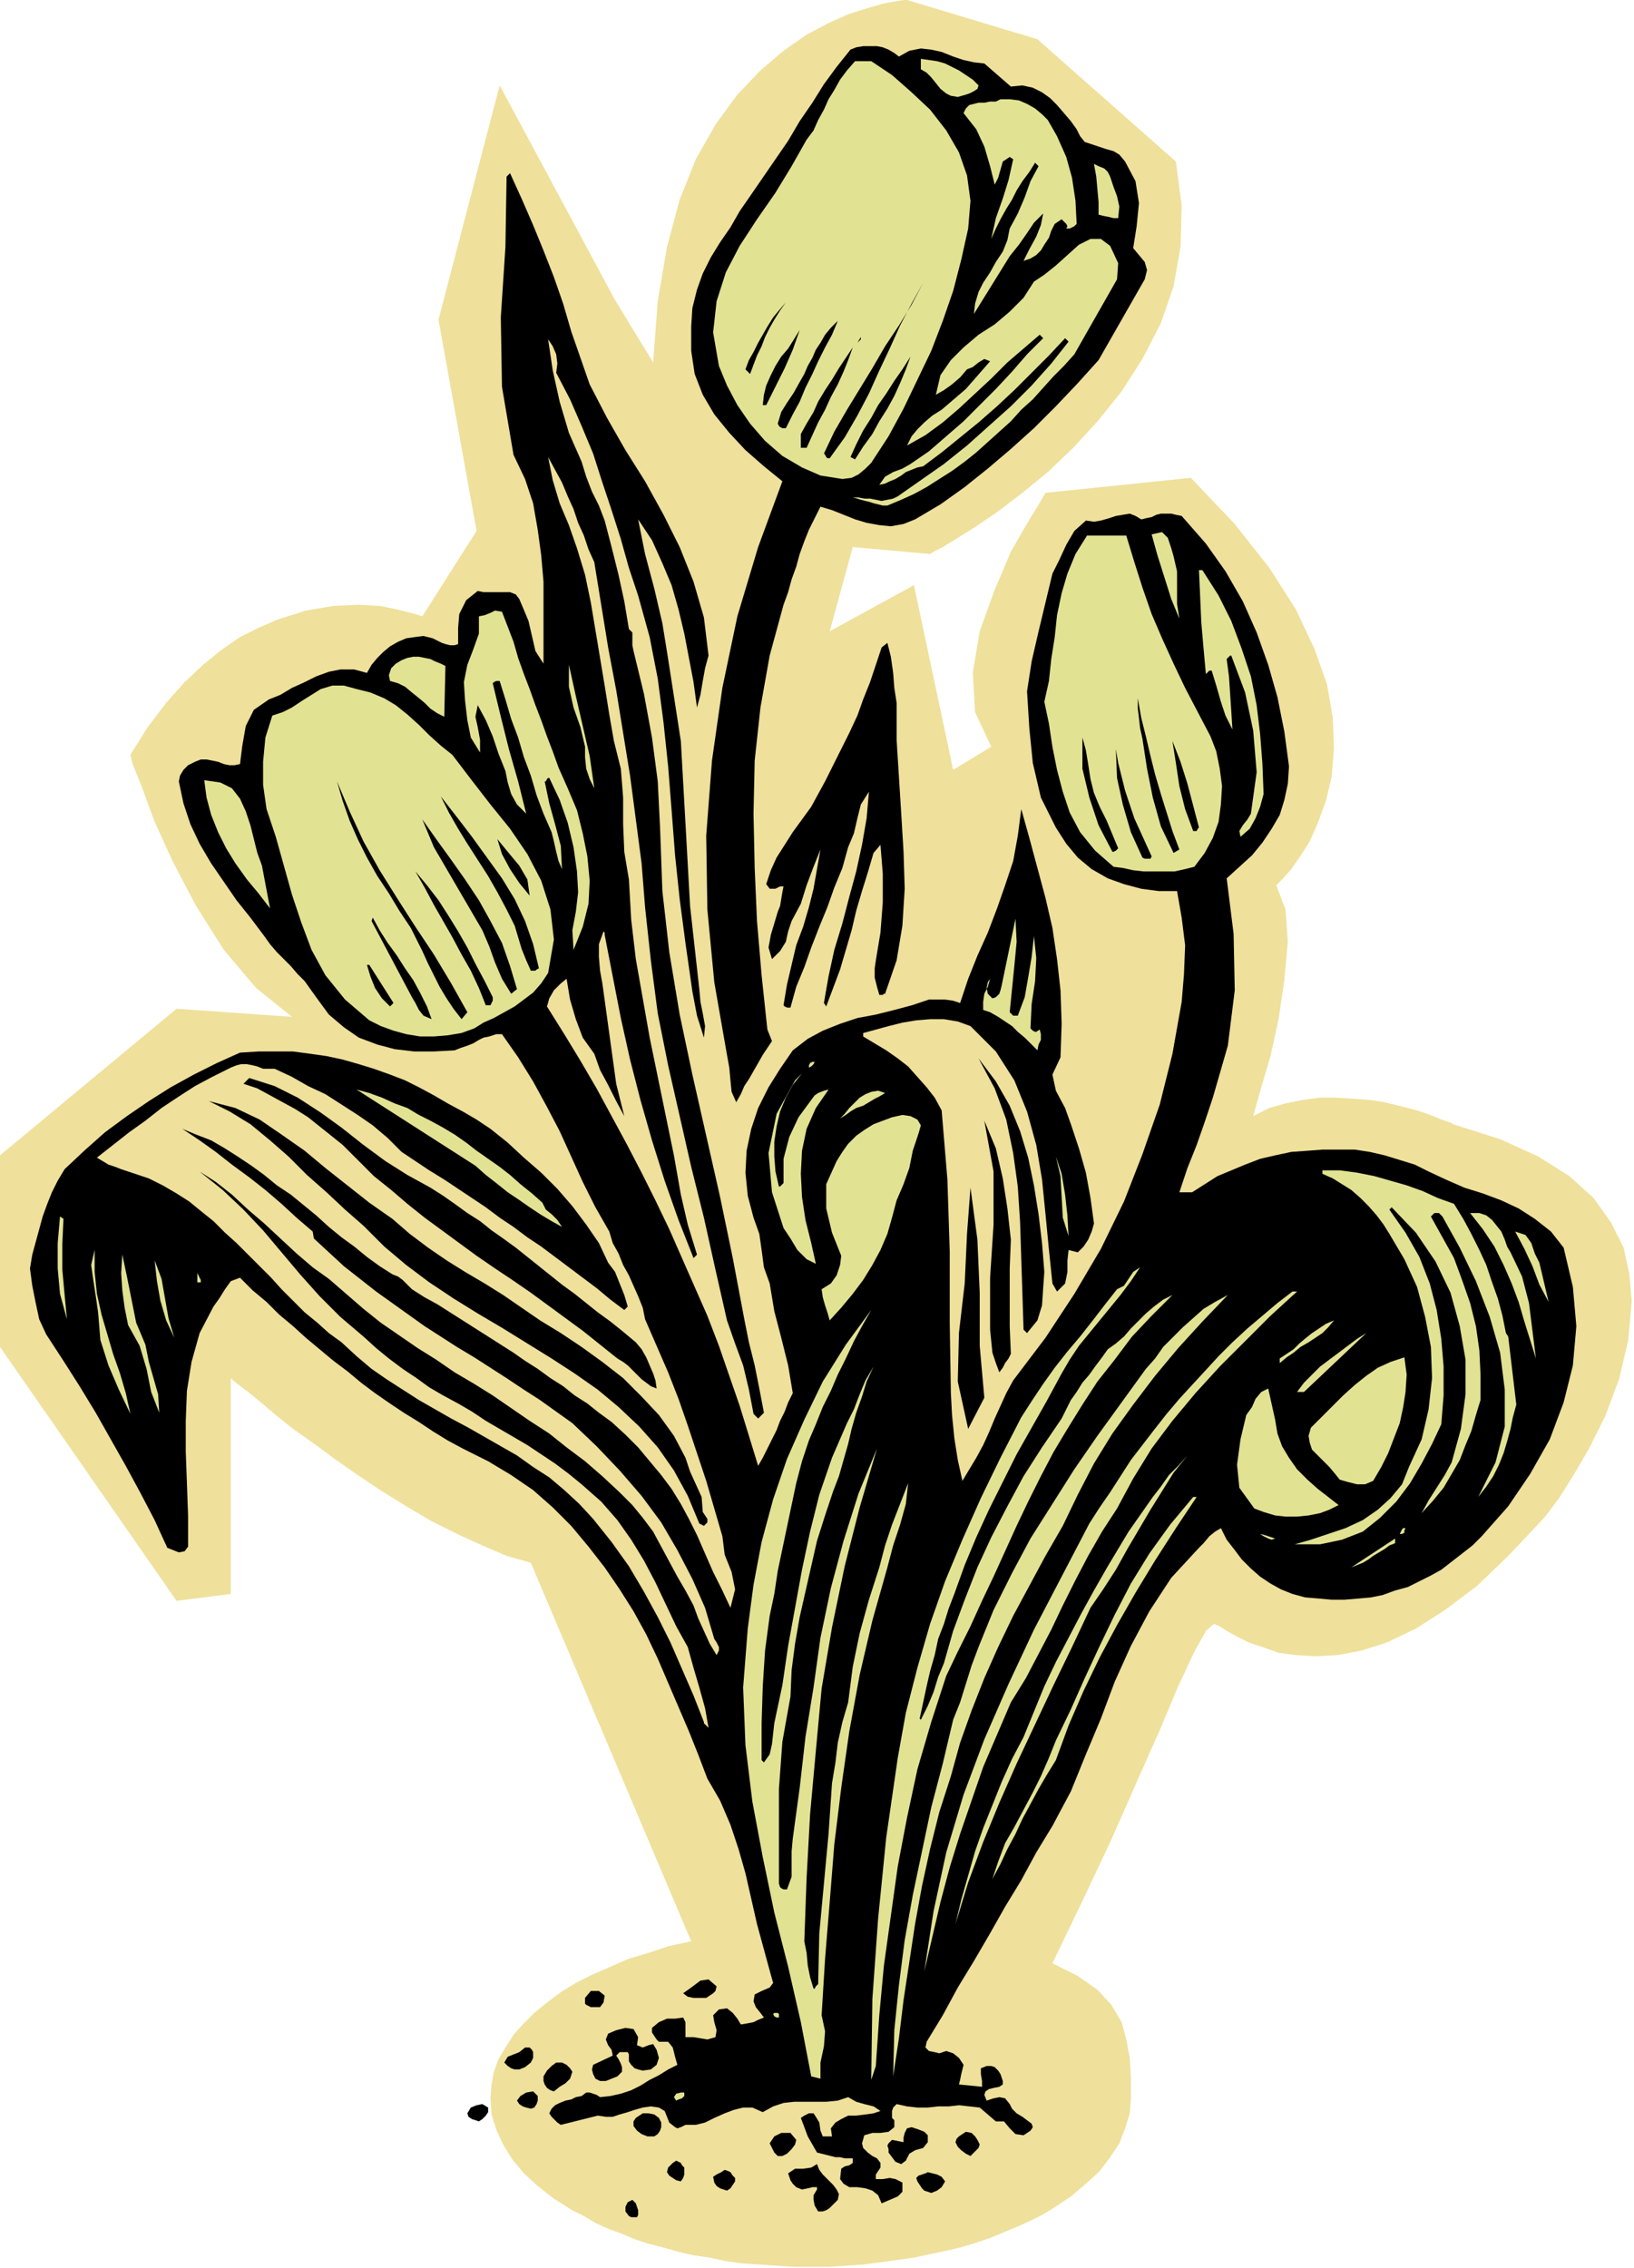 <svg xmlns="http://www.w3.org/2000/svg" width="135.84" height="1.964in" fill-rule="evenodd" stroke-linecap="round" preserveAspectRatio="none" viewBox="0 0 1416 1965"><style>.pen1{stroke:none}.brush3{fill:#000}.brush4{fill:#e2e293}</style><path d="m1414 1127-2-23-5-23-11-22-15-21-21-19-27-17-33-15-41-13-1-1-3-1-6-2-7-3-8-3-10-3-12-3-12-3-13-2-14-1-15-1h-14l-15 2-15 3-14 4-14 7 2-7 5-18 8-27 7-32 5-34 3-33-2-28-8-21 2-2 4-4 7-8 7-10 9-14 7-16 7-19 5-21 2-24-1-27-5-29-11-31-16-34-23-36-30-38-38-40-126 13-4 7-11 18-15 26-14 33-13 36-6 36 2 34 14 30-33 20-34-160-73 40 20-73 67 6 3-2 8-4 13-8 16-10 19-13 21-16 22-18 22-21 22-24 20-25 18-28 16-31 11-32 6-34 1-36-5-38L899 34 786 0h-2l-7 1-11 2-14 4-16 5-18 8-19 10-20 14-20 17-20 21-19 26-17 30-14 35-11 41-8 47-4 53-33-54L433 74l-53 203 33 183-47 74-3-1-7-2-12-3-15-3-19-1-21 1-24 4-25 8-16 7-16 8-16 11-16 13-16 15-16 18-16 21-15 24 2 8 8 20 11 30 16 35 20 38 24 38 28 33 31 25-100-7L0 1001v166l153 220 47-6v-187l2 2 5 4 8 6 11 9 13 11 15 12 17 12 19 14 20 14 21 14 21 13 22 13 22 11 22 10 21 9 21 6 139 328-19 4-18 6-17 5-16 7-16 7-14 7-13 8-12 9-11 9-10 10-8 9-7 11-6 10-4 11-2 11-1 12 1 14 4 13 6 13 8 13 10 12 12 11 14 11 16 10 10 5 10 6 11 5 11 4 12 5 12 4 12 3 14 4 13 3 14 2 14 3 14 2 15 1 15 1 15 1h30l15-1 15-1 15-2 15-2 14-2 14-3 14-3 13-3 13-4 12-4 12-5 12-5 11-5 10-5 10-6 15-10 13-11 12-11 9-12 8-12 5-13 4-13 1-13v-18l-1-17-3-16-4-15-9-15-12-13-17-12-22-11 26-54 25-53 22-50 20-45 16-38 14-30 10-18 7-6 5 2 6 4 9 5 10 5 12 4 14 5 15 2 17 1 19-1 21-4 22-7 25-12 25-16 28-21 28-27 31-33 3-4 9-12 12-19 14-24 14-28 12-32 8-34 3-34z" class="pen1" style="fill:#efe09b"/><path d="m779 49 9-5 10-2 9 1 9 2 10 4 9 3 9 2 9 1 23 20 10-1 9 2 8 4 7 5 6 6 6 7 6 7 5 7 3 6 4 5 6 2 6 2 6 2 7 2 5 3 5 6 9 17 3 19-2 20-3 19 5 6 5 6 2 7-2 8-40 70-18 20-19 20-19 19-20 18-20 17-20 16-21 15-22 13-10 4-11 2-10-1-11-2-10-3-10-4-10-4-10-3-5 10-5 10-4 10-4 11-3 11-4 11-3 11-4 11-12 44-8 45-5 46-1 46 1 47 2 46 4 47 5 47 4 10-4 6-4 6-4 7-4 7-4 7-4 6-3 7-4 7-4-9-1-10-1-11-2-11-11-63-6-63-1-64 5-65 9-63 13-62 18-60 21-57-16-13-16-14-14-15-13-16-10-17-7-18-3-20v-21l1-16 4-16 5-14 7-14 8-13 9-13 8-14 9-13 11-16 11-16 11-16 10-17 11-16 10-16 11-15 12-15 5-2 6-1h12l5 1 5 2 5 3 4 3z" class="pen1 brush3"/><path d="m848 74-1 3-3 2-4 2-3 1-7 2-6-1-4-2-5-4-4-5-4-5-4-4-5-3v-9l7 1 7 1 7 2 6 3 6 3 6 4 6 4 5 5zm-93-21 18 12 17 15 16 15 14 18 11 19 7 20 3 22-2 24-6 27-7 27-9 26-10 26-12 25-12 25-13 24-15 23-5 5-6 5-6 3-8 1-19-3-16-7-17-10-15-13-13-15-11-16-9-17-7-17-5-29 3-27 8-25 12-23 15-23 16-23 14-23 13-23 6-8 4-9 5-9 4-9 5-8 5-9 6-8 7-8h14z" class="pen1 brush4"/><path d="m916 118 8 18 5 18 3 20 1 20-2 2-2 1-2 1h-3l1-2-1-2-2-2-2-2-6 4-3 6-2 6-4 6-3 5-4 4-5 3-6 2 5-10 6-11 4-10 2-10-8 8-6 9-7 10-8 10-31 50 1-9 3-10 4-8 6-9 5-9 6-9 4-10 2-10 7-13 6-14 5-14 7-13-3-3-5 8-6 8-5 8-4 8-5 8-5 9-4 8-4 9 4-18 6-17 5-16 4-18-3-2-6 4-2 7-2 7-3 6-4-16-5-17-7-15-11-14 2-4 3-3 4-1 4-1h5l5-1h5l4-2h8l8 1 7 3 7 4 6 5 5 5 4 7 4 7zm46 35 3 9 3 8 2 9-1 10h-4l-4-1-5-1-4-1v-11l-1-11-1-11-2-11 4 2 5 2 3 3 2 4z" class="pen1 brush4"/><path d="m511 333 15 29 16 28 17 27 16 29 14 28 12 30 9 31 4 33-3 11-2 11-2 12-3 11-3-22-4-21-4-21-5-21-6-21-8-19-9-20-12-18 6 30 8 30 7 30 5 31 11 71 4 71 4 72 8 72 1 11 2 10 2 11-1 10-6-19-4-21-3-21-3-21-5-38-4-38-3-39-3-38-4-38-5-38-7-36-10-36-8-24-7-25-8-25-8-24-8-25-10-24-10-23-12-23 1-8-1-8-3-7-4-6 4 27 6 27 8 27 11 25 4 13 5 13 6 12 5 13 6 23 6 24 5 23 4 24 3 3v11l1 5 9 37 7 38 5 38 2 40 2 55 6 53 9 54 11 52 12 53 12 53 11 53 10 53 4 20 5 20 4 20 4 21-5 5-4-4-4-21-5-21-7-19-7-20-10-44-10-45-11-44-10-44-10-44-9-45-6-46-5-46-3-38-5-38-5-38-6-37-6-37-7-37-6-37-6-37-5-11-4-12-5-11-4-12-5-11-5-12-6-11-6-11 4 20 6 20 8 19 7 20 7 23 5 24 4 24 4 24 4 24 4 25 4 23 6 24 2 25v23l1 24 4 24 2 35 4 34 6 34 6 34 7 34 7 34 7 34 6 34 3 13 3 13 4 13 4 13-3 3-13-33-12-34-11-35-10-35-9-35-8-36-7-36-7-36v-2l-1-1-4 11v11l1 12 2 11 4 29 4 29 4 29 7 28-7-13-7-14-7-13-5-14-10-14-6-16-5-17-3-18-5 4-6 6-4 7-2 7 15 24 14 23 14 24 13 24 13 24 13 25 12 24 12 25 11 25 11 25 11 25 10 26 9 26 9 26 8 26 8 26 4-7 4-8 4-8 4-8 3-8 4-8 3-8 4-8-4-24-6-24-6-23-4-24-5-14-2-15-2-14-5-14-5-19-2-20 1-19 4-19 6-18 9-18 10-16 11-16 13-10 13-7 15-6 15-5 16-3 16-4 15-4 15-5h14l7 1 6 2 7-21 8-20 9-20 8-21 7-20 7-21 4-22 3-23 7 25 7 26 7 26 6 26 4 27 3 27 1 29-1 29-7 15 3 14 8 15 5 14 7 21 6 21 4 22 3 22-2 7-3 7-4 6-5 5-8-2-1 9v10l-2 10-7 7-4-7-3-29-3-31-3-30-5-30-8-29-11-27-16-25-22-22-11-4-12-2h-12l-12 1-12 2-12 3-11 3-11 3v3l10 6 10 6 10 7 9 7 8 9 8 9 7 9 6 11 5 60 2 62v62l1 61 1 19 2 20 3 19 4 18 6-10 6-10 6-11 5-11 5-12 5-11 5-11 6-11 28-37 25-38 23-39 20-41 16-41 15-43 11-44 8-45 2-24 1-25-3-24-4-23h-16l-15-2-15-4-14-5-14-8-12-10-10-12-9-14-13-26-7-30-3-30-2-32 4-26 6-26 6-25 6-25 6-12 6-13 7-12 10-9 7 1 6-1 7-2 6-2 6-1 6-1 5 2 5 3 4-1 5-1 4-2 4-1h9l4 1 5 1 21 24 17 24 15 26 12 27 10 28 8 28 6 30 4 30-1 15-3 14-4 13-7 12-8 12-9 11-11 10-11 10 6 48 1 49-6 48-13 45-7 21-7 20-8 20-7 21h11l11-7 11-7 12-5 12-5 13-5 13-3 14-3 14-1 13-1h28l13 2 13 3 13 4 13 4 12 6 15 7 16 7 16 5 16 6 15 7 14 9 14 11 11 14 8 34 3 34-3 34-8 32-12 32-17 30-19 28-23 26-8 8-9 7-9 7-9 7-9 5-10 5-10 5-11 3-11 4-10 2-11 1-12 1h-11l-11-1-12-1-11-3-10-4-9-5-9-6-8-7-8-8-6-8-7-9-5-10-5 3-5 4-5 6-4 4-24 26-19 29-16 30-14 31-12 32-13 31-13 32-16 30-14 23-13 24-14 23-13 23-14 24-14 23-13 24-14 23-1 5 3 3 5 1 4 1 6-2 6 2 5 4 4 6-1 4-1 4-1 5-1 4 20 2v-5l-1-6v-5l5-2h4l3 1 3 3 2 3 2 6v3l-3 2-5 1-4 1-3 2-1 3 2 5 6-2 5-1 5 1 4 5 2 4 4 4 5 3 4 3 4 3 1 3-2 3-6 4-7-1-5-5-5-6h-7l-14-12-9-1-9-1-9 1h-9l-9 1h-9l-9-1-9-2-3 3-1 3v6l2 2v6l-5 4-7 1h-7l-7 2-2 7 1 4 4 4 4 3 4 2 3 4v4l-4 6v4h6l6-1 5 1 6 3v8l-4 4-7 3-7 3-3-7-5-4-6-2-7-1h-7l-5-3-3-4 1-9 3-2 4-1 3-2v-4h-7l-4-1h-4l-4-1-4-1-4-1-4-1-4-7-4-7-3-8-3-8 3-2 4-2h4l2 3 3 5 1 7 2 5h8l-1-7 4-5 5-3 6-3h7l8-1 7-1 6-2-6-4-8-2-7-2-7-4-9 3-10 1h-28l-9 1-9 3-9 5-9-4h-8l-8 2-8 3-9 4-8 4-8 2h-9l-2 1-2 1-3 1-2-1-5-4-2-5-2-5-5-3-7-1-7 1-7 2-6 2-7 2-6 2h-6l-7-1-32 8-3-2-2-2-3-3-2-3 2-4 3-3 4-2 5-2 5-1 4-2 5-1 4-3h3l3 1 3 1 3 2 9-1 9-2 9-3 8-4 8-5 8-4 8-5 8-4-2-7-2-8-4-5h-8l-2-2-2-3-2-3v-4l6-5 7-3h7l7-1 2 4v13h7l6 1 6 1 7-2 1-6-2-7-1-6 5-5 7-1 5 4 4 5 3 5 6-1 5-1 4-2 5-2-3-4-4-5-2-5 1-6 6-3 7-3 3-4-2-7-6-22-6-22-5-22-5-22-6-21-7-21-9-21-11-19-8-21-8-20-9-21-9-21-9-21-10-21-11-20-12-19-13-19-14-18-15-18-16-16-17-15-19-13-20-12-22-11-13-7-13-8-12-8-13-8-12-8-13-9-12-9-12-10-12-9-12-10-12-10-11-10-12-10-11-11-12-10-11-11-8 3-5 7-5 8-5 7-12 23-7 25-4 25-1 26v27l1 27 1 28v27l-3 4-5 1-5-2-5-2-11-24-12-23-13-24-13-23-13-23-14-23-14-22-15-23-6-13-3-14-3-15-2-15 2-12 3-11 3-11 3-11 4-11 4-10 5-10 6-10 17-16 18-16 19-14 19-13 19-12 20-11 20-10 20-9 16-1h30l15 2 14 2 14 3 14 4 13 4 14 5 13 5 12 6 13 7 12 7 13 7 12 7 12 8 15 12 14 13 15 13 14 14 13 15 12 16 11 16 8 17 6 8 4 10 4 10 3 10-3 3-12-9-12-10-12-9-12-9-12-9-12-9-12-8-12-9-12-8-12-9-12-8-12-8-12-8-13-8-12-8-12-8-12-12-13-11-13-9-14-9-14-9-15-7-14-8-15-7h-10l-5-2-4-1-5-1h-5l-4 1-5 2-16 8-15 8-14 9-15 10-14 11-14 10-14 11-14 11 5 3 5 3 6 2 5 2 6 2 6 2 6 2 6 2 12 6 12 7 11 7 11 9 10 8 10 10 10 9 10 10 10 10 10 10 9 10 10 10 10 10 11 9 10 9 11 8 13 12 13 11 13 9 14 9 14 9 14 8 14 8 15 8 14 8 14 8 14 8 14 10 14 9 13 11 13 12 12 13 16 20 15 21 13 22 12 22 11 22 10 23 10 23 9 23v1l2 2 1 1 1 1-3-17-5-18-5-17-5-18-10-18-9-19-9-19-10-19-11-18-12-17-14-16-17-15-11-9-12-9-12-8-12-8-12-7-12-7-12-7-12-8-12-7-13-7-12-7-11-8-12-8-12-9-11-9-11-10-20-17-18-18-17-19-16-19-16-19-17-18-18-17-20-16 14 9 14 11 14 13 14 12 14 13 14 13 14 12 14 10 15 13 15 13 15 12 16 11 16 11 16 10 16 11 17 10 16 10 16 11 16 11 17 11 15 12 16 12 15 13 15 14 11 11 9 11 9 12 7 13 7 13 7 13 7 12 7 13 4 11 5 11 5 11 6 10 2-4v-3l-2-4-2-3-8-27-11-25-13-25-14-24-17-23-19-22-20-21-21-20-14-10-14-10-14-9-15-10-14-9-14-9-15-9-14-9-14-9-14-10-14-10-14-10-14-11-14-11-13-12-13-12-1-6-14-12-13-12-14-12-14-11-15-11-14-11-14-10-15-10 12 5 13 5 12 7 11 7 12 8 11 8 11 9 12 8 11 9 11 9 11 10 11 9 11 8 11 9 11 8 11 7 5 2 4 3 4 4 4 4 11 7 11 6 11 7 11 7 11 7 11 7 11 7 11 7 10 7 11 7 11 8 11 7 10 8 11 7 10 8 11 8 12 11 11 11 10 12 10 12 9 12 8 13 7 13 7 14 7 16 7 16 8 16 7 15 4-16-3-15-6-15-2-16-7-24-7-24-8-24-8-24-8-23-9-23-10-23-10-23-2-10-4-10-4-9-4-9-5-9-4-10-5-9-3-10-12-21-11-22-10-22-10-22-11-21-12-22-13-21-14-20h-5l-6 2-5 1-4 2-5 3-5 2-6 2-5 2-18 1h-17l-17-2-15-4-16-6-13-9-13-11-11-15-5-7-5-7-6-6-6-7-6-6-6-6-6-7-5-7-12-16-12-15-11-16-11-16-10-17-8-17-6-18-4-19 1-5 3-5 4-4 6-3 5-2h5l5 1 5 1 5 2 5 1h4l5-1 2-16 3-17 7-14 13-9 10-4 10-6 11-5 10-5 11-4 10-2h12l11 3 4-7 5-6 5-5 6-5 7-4 7-3 7-1 8-1 4 1 4 1 4 2 4 2 3 1 4 1h4l3-1v-14l1-12 6-12 10-8 5 1h23l5 2 3 4 3 7 5 12 3 13 3 13 7 11v-71l-2-23-3-22-4-23-7-21-10-21-10-59-1-60 4-61 1-61 3-3 10 22 10 23 9 22 9 23 8 23 7 24 8 23 8 23z" class="pen1 brush3"/><path d="m969 228-1 14-37 65-9 10-9 9-9 10-9 10-10 9-9 10-10 9-10 9-10 9-10 8-11 8-11 7-11 7-11 6-11 5-12 5h-4l-4-1-4-1-3-1-4-1-4-1-3-1-4-1h5l5 1h5l5 1 5 1 5-1 5-1 4-2 20-14 20-14 20-16 19-17 19-17 18-18 17-19 15-19-3-3-14 15-15 15-15 15-15 14-16 14-16 13-16 13-16 12-5 1-5 2-5 2-4 3-5 3-5 2-4 2-5 1 5-7 7-4 8-3 7-4 16-11 15-13 15-13 14-14 14-14 14-15 13-15 14-14-3-3-14 12-14 12-14 14-14 13-14 13-14 12-15 11-16 9 4-8 5-6 6-6 7-6 8-5 7-6 7-6 7-6 21-24-5-2-5 3-5 4-5 2-6 7-7 6-7 5-7 4 4-17 9-13 11-11 13-11 14-9 13-11 12-12 9-14 9-6 10-8 10-9 10-9 10-5h9l8 6 7 15z" class="pen1 brush4"/><path d="M719 397h-2l-1-1-1-2-1-1 9-19 11-19 11-18 11-18 11-19 12-18 11-18 10-19-10 18-10 19-9 20-9 19-9 20-10 19-11 19-13 18zm-69-73-4-4 3-8 4-7 4-8 4-7 4-7 5-8 5-6 6-7-5 7-5 8-4 7-4 8-3 8-4 8-3 8-3 8zm83-58-3 5 3-5zm-52 105h-3l-2-1-1-1-1-2 3-10 5-8 6-9 5-9 4-7 3-7 4-7 3-7 4-6 4-7 5-6 6-6-5 12-6 11-6 12-5 11-6 12-5 12-6 11-6 12zm-17-20h-3l1-9 2-8 4-9 4-8 5-8 6-7 5-8 5-8-6 17-7 16-8 16-8 16zm79-54 3-5v2l-3 3zm-44 91h-5v-12l5-9 6-10 4-9 6-10 6-9 6-10 6-9 6-9-4 11-4 10-5 11-6 11-5 11-6 11-5 11-5 11zm42 10-4-2 5-11 6-12 7-11 6-11 7-10 7-11 7-10 7-11-4 11-5 12-5 11-6 11-7 11-6 11-8 11-7 11z" class="pen1 brush3"/><path d="m1017 482 3 13v28l2 13-7-17-6-19-6-19-5-18 9-2 5 5 3 9 2 7zm-41-18 7 23 7 22 8 23 9 21 10 22 10 21 11 21 11 21 5 13 3 15 2 15-1 16-2 15-5 14-7 13-9 12-8 2-9 2h-27l-9-1-9-2-8-1-16-14-13-16-9-17-6-18-5-19-4-20-3-20-4-19 4-18 2-19 3-19 2-19 4-19 5-17 7-17 10-16h34zm66 30 14 22 11 22 9 24 8 24 5 25 3 25 2 26 1 26-3 11-4 10-5 9-8 7-1-5 3-5 4-5 3-5 5-36-3-36-7-33-12-32h-1l-1 1-1 1-1 1 2 15 1 15 1 15 1 16-6-12-4-12-4-14-4-13h-2l-1 1-1 1-1 1-2-22-2-23-1-23-1-22h3zm-597 62 4 14 5 14 5 13 5 14 5 13 5 14 5 13 5 14 8 18 8 19 5 20 4 20 2 21-1 20-5 20-8 20-1-17 3-16 2-17-1-18-3-21-5-21-7-20-9-19h-1l-1 1-1 2h-1l4 19 5 18 5 19 1 20-3-7-2-8-2-9-2-8-7-16-6-16-5-17-6-16-5-17-6-16-5-17-5-16h-3l-2 1-1 1 7 29 7 28 8 28 7 28-8-8-5-9-3-10-2-10-6-15-5-15-6-14-7-13-2 10 2 9 2 11v11l-8-13-3-15-2-17-1-16 3-15 5-13 5-14v-15l5-1 5-2 4-2 6 1 10 26z" class="pen1 brush4"/><path d="M777 609v32l2 32 2 32 2 33 1 32-2 32-5 30-10 29h-1l-1 1h-3l-2-7-2-8v-8l1-7 4-24 2-26v-25l-2-25-6 7-5 17-5 16-5 17-4 17-5 17-5 17-6 16-6 16-2-3 4-23 5-23 7-23 6-23 6-22 5-23 4-23 2-23-7 11-3 12-3 13-5 12-5 18-7 17-6 17-7 17-7 18-6 17-7 17-5 18h-3l-2-1-1-1 3-18 4-17 4-17 6-16 5-17 4-16 3-17 3-17-6 15-6 16-5 16-8 15-3 9-2 9-5 8-7 7-3-10 2-11 3-10 3-10 2-5 1-6 1-6 1-5h-3l-4 2h-5l-3-4 4-12 5-11 7-11 7-11 8-11 8-11 6-11 6-11 7-14 7-14 7-14 7-15 5-14 6-15 5-15 5-15 5-4 3 12 2 14 1 13 2 13z" class="pen1 brush3"/><path d="m386 577-1 44-6-3-6-4-5-5-6-5-5-4-6-5-6-3-7-2-1-5 2-6 4-4 5-3 5-2 5-1h5l5 1 5 1 4 2 5 2 4 2zm129 106-4-8-3-9-1-10v-9l-4-17-6-17-4-18v-19l6 27 6 26 6 26 4 28zm-123-29 16 21 17 22 17 21 15 22 12 23 8 25 3 26-5 29-6 9-7 8-8 6-8 6-9 5-9 5-9 4-8 5-11 4-12 2-12 1h-12l-12-2-11-3-11-4-10-5-21-18-17-21-12-22-9-24-8-24-7-25-7-25-8-24-3-21v-20l2-21 6-19 9-3 8-4 9-6 8-5 8-5 10-3h10l11 3 12 3 12 5 10 6 10 8 10 9 9 9 10 9 10 8z" class="pen1 brush4"/><path d="m1022 736-5 3-11-23-7-25-5-25-4-26-2-9-1-9-1-8v-9l3 17 4 16 4 17 4 16 5 17 5 16 5 16 6 16zm-74-49 5 12 6 12 5 12 5 12-1 1-1 1-2 1h-1l-12-23-8-24-6-25v-27l3 11 2 12 2 13 3 12zm91 30-1 1-1 2h-3l-7-19-5-20-3-20-3-19 7 18 6 19 5 19 5 19zm-41 25-1 2h-5l-2-1-10-22-7-24-5-23-1-25 2 12 3 12 3 12 4 12 4 12 5 11 5 11 5 11z" class="pen1 brush3"/><path d="m227 750 7 37-10-13-10-12-10-14-8-13-7-14-6-15-4-15-2-15 14 2 10 5 7 9 5 11 4 12 3 12 3 12 4 11z" class="pen1 brush4"/><path d="m405 877-5 6-7-9-6-9-6-10-5-10-5-10-5-11-5-10-5-10-10-15-9-15-10-15-9-16-8-16-7-16-6-17-5-17 11 26 12 26 14 25 15 24 16 25 16 24 15 25 14 25zm62-38-2 1-1 1h-4l-4-9-4-10-3-10-3-10-7-14-8-15-8-14-9-14-9-14-8-13-8-14-7-14 14 18 13 17 13 18 13 18 11 18 9 19 7 20 5 21zm-19 18-5 4-8-13-6-14-5-14-6-14-7-12-7-12-7-12-7-12-7-12-7-12-5-12-5-12 12 17 13 18 12 17 12 18 10 18 10 19 7 20 6 20zm11-81-9-11-8-12-7-13-4-13 9 11 10 12 7 12 2 14zm-32 88v3l-1 2-1 2h-4l-6-15-7-15-8-14-8-15-8-14-8-14-8-15-8-14 10 12 10 13 9 14 8 13 8 14 7 14 8 15 7 14zm-53 19-7-3-4-5-3-6-3-5-35-66 1-3 6 11 7 11 8 11 7 11 7 10 6 11 6 12 4 11z" class="pen1 brush3"/><path d="m875 877 2 2 1 1h4l6-16 3-17 3-18 2-18 2 19-1 20-3 20-1 21 2 2 2 1h1l3-2 1 4v5l-2 4-1 5-5-5-6-6-6-5-5-5-6-4-6-4-7-4-6-2v-7l1-7 3-6 2-7-2 3-1 5 1 5 4 4 3-1 3-3 1-3 1-4 12-58 1 20-2 21-2 20-2 20z" class="pen1 brush4"/><path d="m341 869-3 3-7-7-6-9-4-10-3-10h2l21 33zm564 233-1 14-1 15-4 13-9 11-3-3-1-31-1-31-1-31-2-31-4-29-6-29-10-27-14-26 15 20 12 21 9 22 7 23 5 24 4 25 3 25 2 25z" class="pen1 brush3"/><path d="m706 920-1 2-1 1-1 1-2 1v-2l1-2 2-1h2zm-31 108h1l1-1 1-1 1-1v-21l5-19 8-17 11-15 3-4 3-2 5-2 4-1-11 16-8 18-4 19-1 20 1 20 3 20 5 20 4 18-8-4-8-8-6-10-6-9-10-31-3-34 7-34 16-29 6-6-8 10-6 11-5 12-3 13-2 13v13l1 13 3 13z" class="pen1 brush4"/><path d="m373 1029 11 7 10 7 11 8 11 7 10 8 10 7 11 8 10 8 10 8 10 8 10 8 11 8 10 8 10 8 11 8 10 8 6 5 6 5 5 6 4 7 3 7 3 7 2 6 1 7-5-2-4-3-4-3-4-4-4-4-4-4-4-3-5-3-15-12-15-12-15-11-15-11-15-11-16-11-15-10-16-11-15-11-15-11-15-11-15-12-14-12-15-12-13-13-14-14-10-8-10-8-10-8-11-7-11-6-11-6-11-6-12-4 5-5 22 7 20 10 20 13 18 13 19 15 19 14 19 12 20 11z" class="pen1 brush3"/><path d="m470 1042 3 6 5 4 5 5 4 6-9-5-10-6-9-6-10-7-9-6-10-8-9-7-9-8-103-66 11 3 11 4 11 5 11 4 10 6 10 5 11 6 10 6 10 7 9 7 10 7 10 7 9 7 9 8 10 8 9 8zm297-95-5 3-4 2-5 3-5 3-6 2-5 3-4 3-5 3 4-4 4-5 5-5 4-4 5-3 5-2 6-1 6 2z" class="pen1 brush4"/><path d="m340 1056 15 13 16 12 16 11 16 10 17 10 16 10 16 11 16 11 18 11 18 12 18 13 18 14 16 16 15 16 13 18 10 19 4 12 5 11 5 11 1 13 2 3 2 3v3l-3 3-4-2-10-24-12-22-14-20-16-18-18-17-18-15-20-14-20-13-21-13-21-13-22-13-21-13-21-14-20-15-19-16-18-18-16-14-16-15-17-15-16-16-16-14-17-14-18-11-18-9 23 6 21 10 19 13 20 14 18 15 19 15 19 15 20 14z" class="pen1 brush3"/><path d="m796 982-5 15-3 15-5 14-6 14-4 15-4 14-6 14-7 13-8 13-9 12-10 12-10 11-2-7-2-6-2-7-1-7 8-5 5-7 3-9 1-8-8-20-5-21v-21l9-20 5-8 5-7 7-7 7-5 8-5 8-3 8-3 9-2 7 1 6 3 3 5-2 7z" class="pen1 brush4"/><path d="m876 1074-1 25v50l1 24-2 4-3 4-2 4-3 4-3-8-3-9-1-10-1-10v-45l3-46v-46l-8-44 10 24 6 26 4 26 3 27z" class="pen1 brush3"/><path d="m926 1071-5-16-1-18-1-18-4-17 5 15 3 18 2 18 1 18zm334-28 8 13 7 13 7 14 6 13 5 15 5 14 4 15 3 15 2 3 7 59-3 11-2 10-3 11-3 10-4 10-5 10-6 9-7 9 15-30 8-31v-32l-4-32-9-31-12-31-14-29-15-27-2-2-1-1h-4l-3 3 10 18 10 18 7 19 7 20 5 20 3 21 1 21v22l-4 13-4 14-5 12-5 13-7 12-7 12-9 11-10 11 6-11 7-11 7-11 6-11 8-29 4-30v-30l-5-29-8-29-13-27-17-25-21-22-2 2 14 20 12 21 9 23 6 23 4 25 2 24v25l-2 25-8 17-9 17-10 17-12 16-14 14-15 12-18 7-19 4h-22l14-4 15-5 15-5 15-7 13-9 11-10 10-12 6-15 11-24 6-26 3-27-1-27-5-26-7-26-11-24-13-22-5-8-6-8-7-8-7-7-8-7-8-5-8-5-9-4v-3h15l15 2 15 3 14 4 14 4 14 5 13 6 14 5z" class="pen1 brush4"/><path d="m853 1211-14 27-9-41 1-42 5-43 2-43 3-40 6 45 2 46v46l4 45z" class="pen1 brush3"/><path d="m1309 1085 10 21 6 23 3 24 3 24-5-16-5-16-5-17-6-16-7-16-8-16-10-15-11-14h8l6 2 5 4 4 5 4 5 3 7 2 6 3 5zM55 1056l-1 22v22l2 22 2 21-6-22-2-22v-22l2-23 3 2zm1279 38 8 34-8-15-6-16-7-15-8-15 9 3 5 7 3 9 4 8zM113 1225l-10-21-9-21-7-22-2-24-2-14-2-13-2-14 3-13v19l2 19 4 18 5 17 5 17 6 17 5 17 4 18zm13-60 3 15 4 14 4 14 1 16-7-18-4-20-6-20-10-18-3-15-2-15-1-15 1-16 4 19 4 20 4 20 8 19zm25-6-7-15-5-17-3-17-2-18 6 16 3 17 3 17 5 17zm837-61-8 12-9 12-9 11-9 11-9 11-9 11-8 12-7 12-13 24-13 23-13 23-12 24-12 24-11 24-10 24-9 25-5 13-4 13-5 13-3 14-4 14-3 13-3 14-3 14 1 1 6-12 5-12 4-13 5-12 8-28 10-27 11-28 12-26 14-27 14-26 16-25 17-25 4-8 4-8 5-7 5-8 6-7 5-7 6-8 5-7 7-5 7-6 6-7 7-7 6-6 7-6 8-6 8-4-18 18-17 18-15 20-15 19-13 20-13 21-12 20-11 21-11 22-10 21-10 22-10 22-10 21-10 22-11 22-10 21-13 40-12 41-9 42-8 42-6 43-6 43-4 43-3 44-4 12 1-70 5-70 7-70 10-69 7-39 10-39 11-38 13-37 15-36 16-36 17-35 18-35 9-14 10-15 10-14 11-14 11-13 11-14 10-13 11-14 6-3 4-6 4-6 6-4zm-814 13h-3v-8l1 2 1 2 1 2v2z" class="pen1 brush4"/><path d="m1124 1119-23 21-22 22-22 22-21 23-20 24-18 24-16 26-14 26-13 20-12 21-11 21-11 22-10 21-11 21-11 21-13 21-12 28-12 28-10 29-10 29-9 29-8 30-7 30-7 30 8-52 11-51 15-50 18-48 21-48 22-47 24-46 24-46 9-14 9-13 9-14 9-14 10-13 10-13 11-14 11-13 11-12 12-13 11-12 12-12 13-12 13-11 13-11 13-10h4z" class="pen1 brush4"/><path d="m1064 1122-22 23-21 23-20 24-19 25-18 25-16 26-14 27-13 27-15 26-14 26-14 26-13 27-12 27-11 28-10 28-8 29-10 31-8 32-7 32-6 33-5 33-5 33-4 33-5 33 1-40 4-39 5-39 7-39 8-38 8-38 10-38 9-38 6-15 5-16 5-16 6-16 13-32 16-32 16-30 19-30 19-30 20-29 21-29 21-29 8-9 7-10 9-9 8-8 9-8 9-8 10-6 11-6zm-309 13-8 14-7 13-7 15-7 14-6 14-7 14-6 15-6 14-6 18-5 19-4 19-4 19-4 19-4 19-3 20-4 19-4 30-2 31-1 32v32l2 2 5-7 2-9 1-9 1-9 7-33 5-34 6-33 6-33 7-33 8-32 11-32 13-30 6-12 5-13 5-12 7-12-6 13-4 13-5 14-4 14-3 13-4 14-4 14-5 13-7 21-7 22-5 22-5 22-5 22-4 23-3 23-1 23-7 39-3 41v82l1 3 1 1 2 1h3l4-11v-22l1-11 6-44 5-44 7-43 6-43 9-43 11-41 13-41 16-39-15 51-13 51-11 53-9 53-5 54-5 55-3 55-2 55 2 10 1 11 2 10 3 10h1l1-2 1-1 1-1 1-44 4-43 4-43 3-44 3-18 2-17 4-18 5-17 4-31 6-29 8-29 9-28 5-19 6-18 7-18 7-18-2 18-5 18-6 18-5 19-13 46-11 47-9 49-7 49-6 49-4 50-4 49-3 49 3 14-1 13-3 14v14l-8-2-9-47-11-48-12-47-10-48-9-48-6-49-2-50 4-51 5-38 7-37 10-37 12-35 15-34 16-33 20-32 22-30zm401 9-5 6-5 5-6 4-6 4-7 4-6 5-6 4-6 5v-4l6-4 6-4 5-5 6-5 5-4 6-4 6-4 7-3zm-32 62 6-8 7-7 7-7 8-6 8-6 8-6 8-6 8-5-54 51h-6zm93-30 2 15-1 15-2 13-3 14-5 13-5 13-6 12-7 12-7 3h-7l-8-2-7-2-4-5-5-6-5-5-5-5-5-5-2-6-1-6 2-7 9-9 10-10 9-9 10-9 10-8 10-7 11-5 12-4zm-112 54 2 12 4 11 6 10 7 10 9 9 9 8 9 7 9 7-8 4-8 3-10 2-10 1h-10l-9-1-10-3-8-3-13-18-2-20 3-22 5-21 5-7 3-7 5-6 6-3 6 27z" class="pen1 brush4"/><path d="m945 1393-16 34-16 33-16 34-16 34-15 34-14 34-13 35-11 36 5-21 6-21 6-21 7-20 8-20 8-20 9-20 10-19 9-22 9-22 10-21 11-21 11-21 11-20 12-21 12-20 6-10 7-10 7-10 7-10 7-9 7-10 8-8 8-9-12 15-10 16-10 16-10 17-10 17-10 18-11 17-11 16zm92-96-18 27-18 28-17 28-16 28-15 28-14 29-13 30-11 30-8 13-7 12-7 13-7 13-6 13-7 13-6 13-7 13 5-15 6-16 8-14 8-15 8-15 7-14 7-16 6-15 13-27 12-27 13-28 13-27 14-27 16-26 18-25 20-24h3zm181 27-1 2v2l-2 1h-2l1-2 1-2 1-1h2zm-113 9-3 1-3-1-4-2-3-2 4 1 3 1 3 1 3 1zm104 4-5 2-4 3-5 3-5 3-4 3-5 3-5 2-5 2 38-25v4z" class="pen1 brush4"/><path d="m621 1721-1 4-2 2-3 2-3 2h-11l-5-1-4-3 7-5 8-6 7-1 7 6zm-98 14-3 4h-8l-4-2-1-1v-5l5-6h7l5 4-1 6z" class="pen1 brush3"/><path d="M675 1745v3h-2l-2-1-1-2 1-1h3l1 1z" class="pen1 brush4"/><path d="m553 1765-1 7 5 2 5-2 4-1 3 5 2 7-2 6-5 4-7 1-4-1-3-1-3-3-2-3v-6l-1-2h-7l-1 1-2 2 2 3 2 4 1 3v4l-4 4-5 2-5 2h-5l-4-2-2-4-1-4 1-4 17-8-1-5-3-4-2-5 2-5 7-3 8-2 7 1 4 7zm-91 13v5l-2 4-5 4-5 2h-4l-3-1-3-2-3-3 3-5 5-2 5-2 5-4h4l2 2 1 2zm34 17-2 6-4 4-5 3-5 4-3-1-3-2-2-3-1-3v-4l3-5 4-4 4-3h5l4 2 3 3 2 3zm-30 21v4l-1 3-2 3-3 1-4-1-3-1-3-2-2-3 3-4 5-3 6-1 4 4z" class="pen1 brush3"/><path d="M593 1813v3l-2 2-3 1-2 1-2-3 2-3 4-1h3z" class="pen1 brush4"/><path d="M423 1826v4l-2 3-3 3-3 2-3-1-3-1-3-2-1-3 3-5 5-2 5-1 5 3zm150 13v4l-1 3-2 3-3 2h-6l-5-2-4-3-3-4v-4l2-3 3-2 3-2h5l5 1 4 3 2 4zm231 17-4 5-7 2-5 3-3 6-4 3-5-2-3-4-3-4v-3l-1-3 1-2 3-3 10 2v-4l1-4 2-4 4-1 6 2 5 2 3 3v6zm-114-2-1 4-3 4-4 4-4 2h-4l-3-3-2-4-2-4 4-6 6-3h8l5 6zm159 4-1 3-2 2-3 3-2 2-4-2-4-3-3-3-2-4 1-3 2-2 3-2 3-2 5 1 3 3 2 3 2 4zm-256 20v6l-1 3-2 3-4-1-3-2-3-2-2-3 1-4 2-2 2-2 3-2 2 1 2 1 1 2 2 2zm128 33-2 2-3 2-3 1h-4l-3-5-1-5v-4l3-5v-2h-4l-4 1-5 1-5-2-3-3-2-3-1-3-1-3 6-4h7l7-1 5-3 2 5 3 4 5 5 4 4 3 4 2 4-1 5-5 5zm-84-24v3l-2 3-2 3-3 2-3-1-3-1-3-2-2-3-1-5 3-2 4-2 3-2 3 1 2 1 2 3 2 2zm182 3-3 5-4 3-5 2-6-2-2-2-2-3-2-3-1-3 2-2 3-1 3-1 2-1 4 1 4 1 4 2 3 4zm-266 29-1 2h-5l-2-1-3-4v-4l2-4 4-2 3 3 1 3 1 3v4z" class="pen1 brush3"/></svg>
